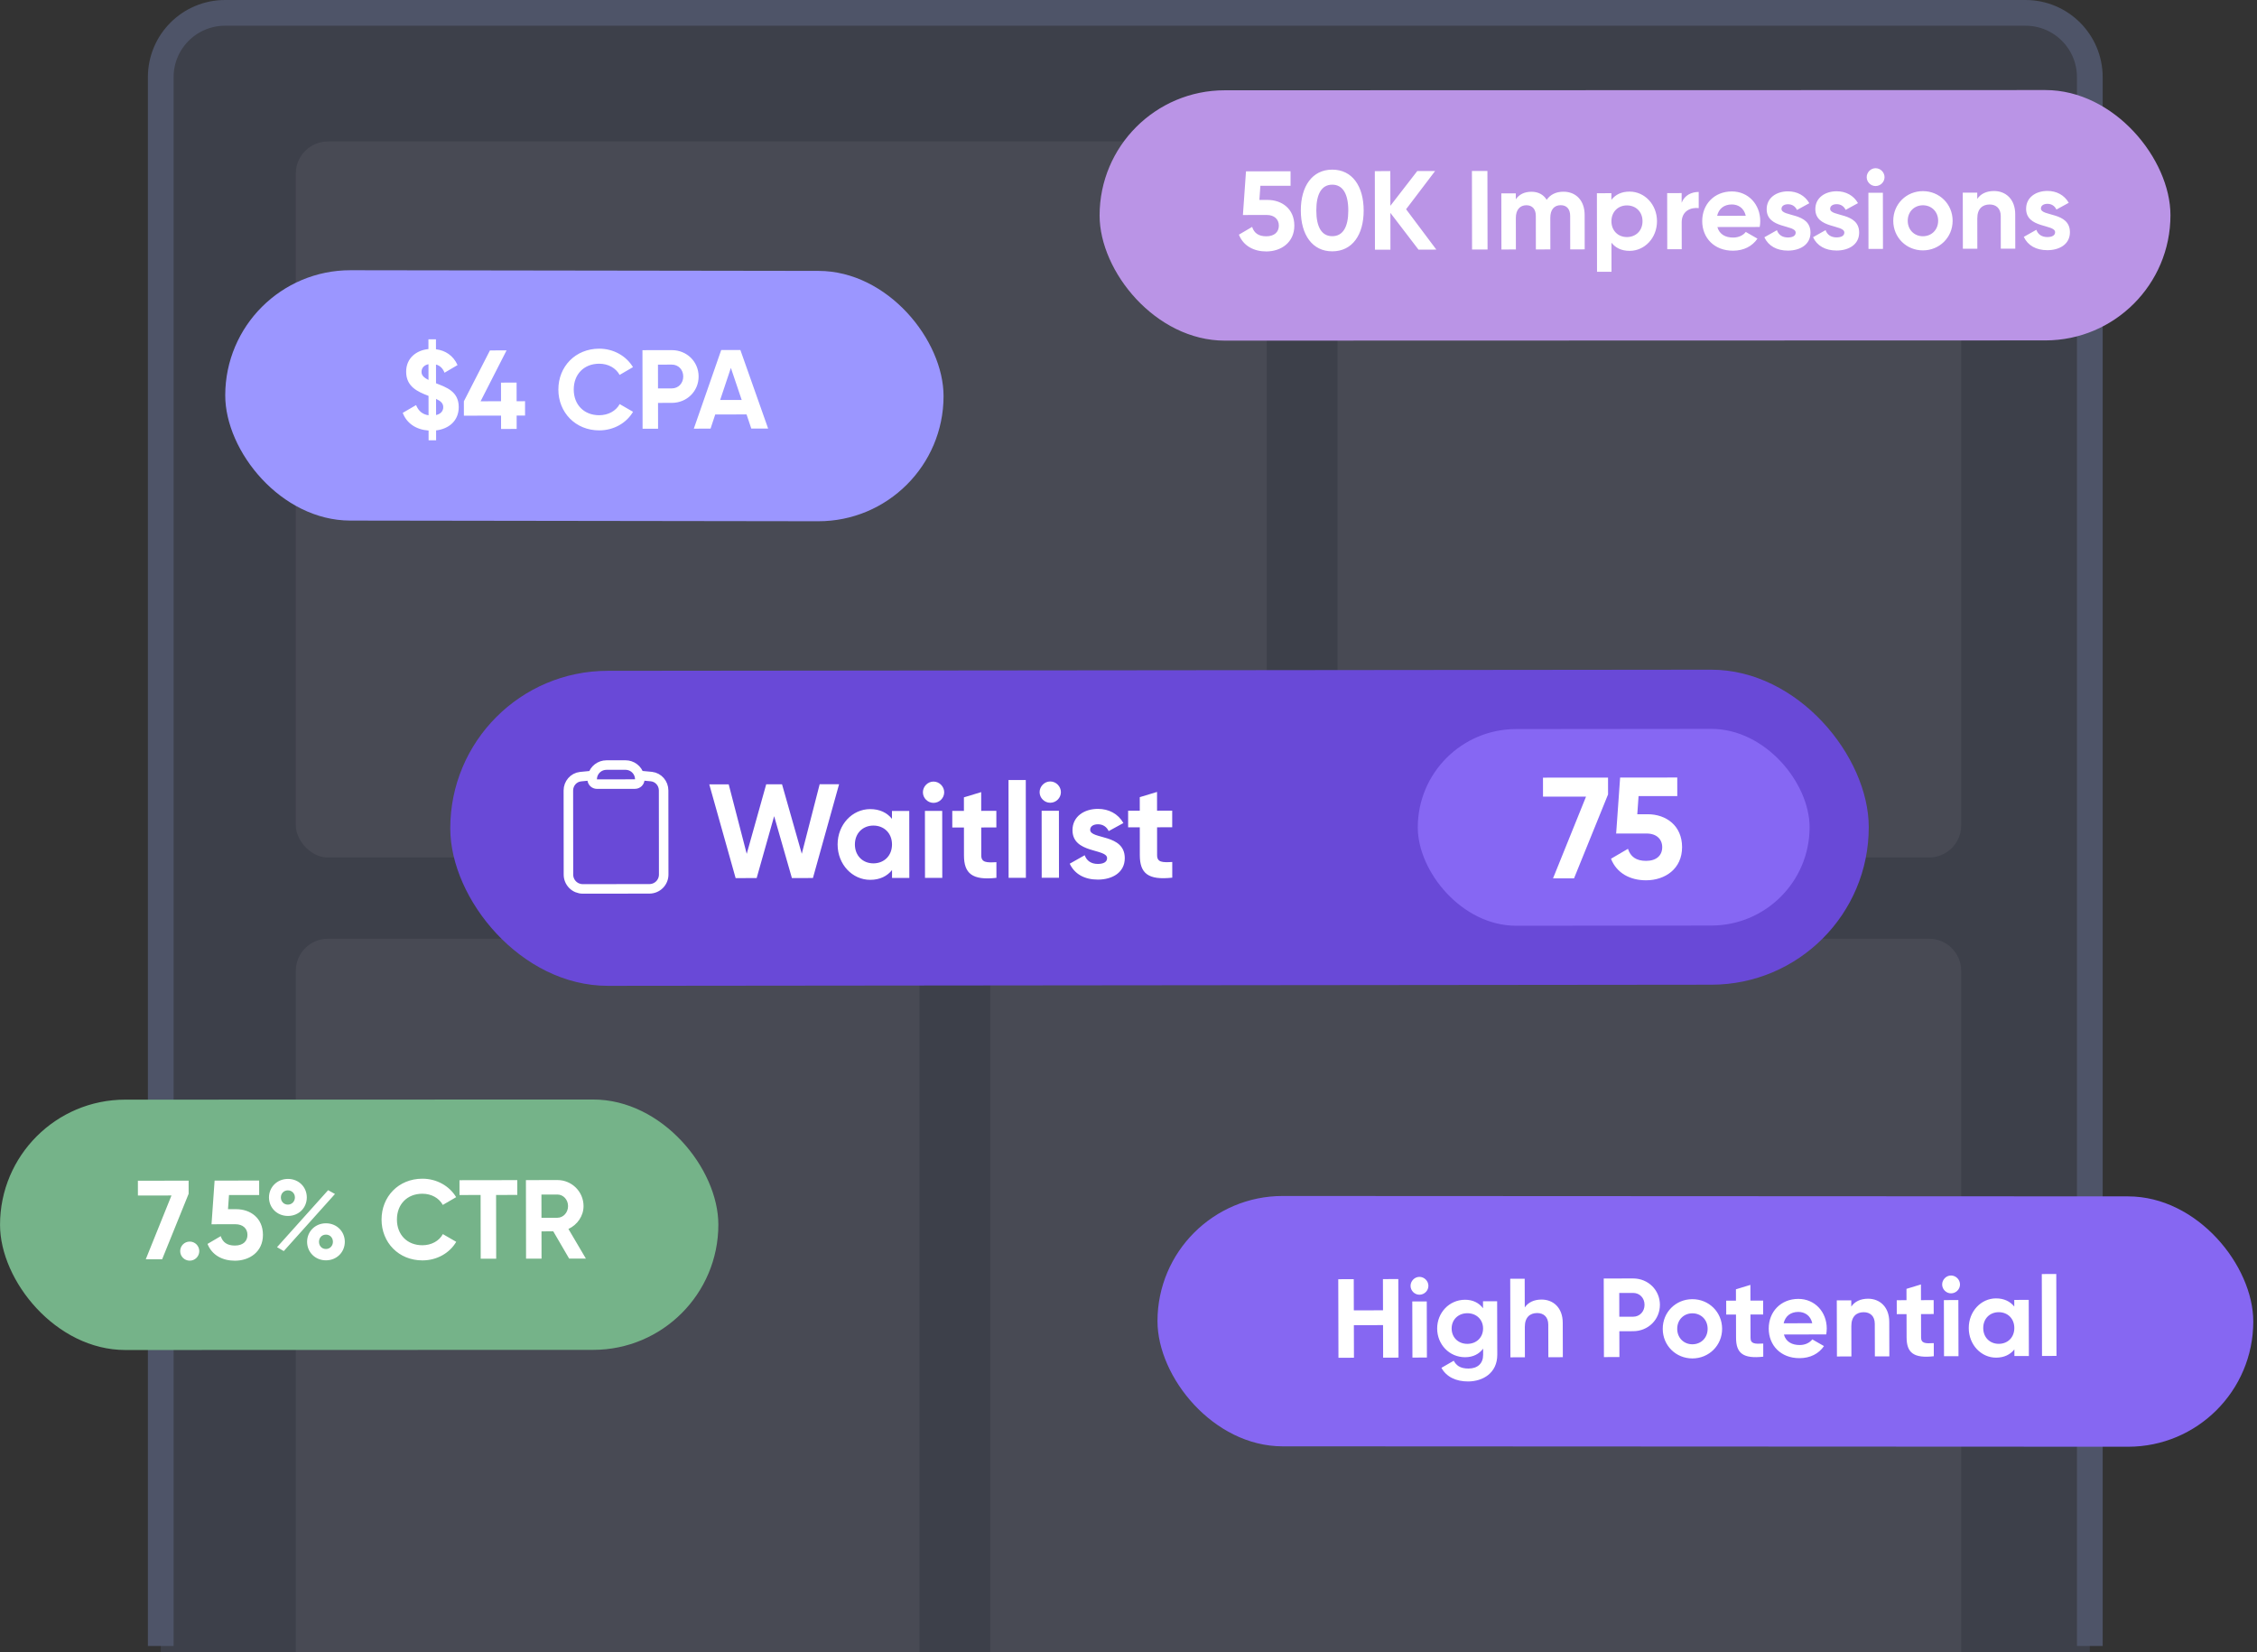 <svg width="351" height="257" viewBox="0 0 351 257" fill="none" xmlns="http://www.w3.org/2000/svg">
<rect x="0" y="0" width="351" height="257" fill="#333333" stroke="none"/>
<path d="M25 12C25 6.477 29.477 2 35 2H315C320.523 2 325 6.477 325 12V257H25V12Z" fill="#3D404A"/>
<path d="M25 256V12C25 6.477 29.477 2 35 2H315C320.523 2 325 6.477 325 12V256" stroke="#4E5468" stroke-width="4"/>
<rect x="46" y="22" width="151" height="111.365" rx="5" fill="#484A54"/>
<rect x="208" y="22" width="97" height="111.365" rx="5" fill="#484A54"/>
<path d="M305 257L154 257L154 151C154 148.239 156.239 146 159 146L300 146C302.761 146 305 148.239 305 151L305 257Z" fill="#484A54"/>
<path d="M143 257L46 257L46 151C46 148.239 48.239 146 51 146L138 146C140.761 146 143 148.239 143 151L143 257Z" fill="#484A54"/>
<rect x="70" y="104.355" width="220.597" height="48.994" rx="24.497" transform="rotate(-0.058 70 104.355)" fill="#6949D7"/>
<rect x="220.473" y="113.405" width="60.932" height="30.59" rx="15.295" transform="rotate(-0.058 220.473 113.405)" fill="#8667F3"/>
<path d="M239.959 120.946L250.076 120.936L250.079 123.554L244.787 136.609L241.519 136.612L246.655 123.894L239.962 123.9L239.959 120.946ZM256.236 126.637C259.101 126.634 261.588 128.4 261.591 131.757C261.595 135.115 258.955 136.908 256.001 136.911C253.561 136.914 251.433 135.841 250.536 133.559L253.175 132.012C253.557 133.22 254.431 133.891 255.998 133.889C257.609 133.888 258.504 133.036 258.502 131.76C258.501 130.507 257.605 129.635 256.083 129.636L251.338 129.641L251.955 120.934L260.841 120.925L260.844 123.812L254.823 123.818L254.625 126.639L256.236 126.637Z" fill="white"/>
<path d="M114.402 136.569L110.303 121.988L113.324 121.985L116.127 132.796L119.158 121.979L121.617 121.976L124.691 132.787L127.472 121.97L130.493 121.967L126.424 136.557L123.153 136.56L120.393 126.936L117.673 136.565L114.402 136.569ZM138.716 126.126L141.404 126.123L141.415 136.541L138.727 136.544L138.726 135.315C137.976 136.253 136.852 136.838 135.331 136.839C132.56 136.842 130.265 134.448 130.262 131.344C130.259 128.239 132.548 125.841 135.32 125.838C136.841 125.836 137.966 126.419 138.717 127.355L138.716 126.126ZM135.828 134.276C137.495 134.274 138.723 133.085 138.721 131.335C138.72 129.585 137.489 128.398 135.822 128.4C134.176 128.402 132.948 129.591 132.95 131.341C132.952 133.091 134.182 134.278 135.828 134.276ZM145.174 124.869C144.278 124.87 143.527 124.121 143.526 123.225C143.525 122.329 144.274 121.557 145.17 121.556C146.087 121.555 146.838 122.326 146.839 123.222C146.84 124.118 146.09 124.868 145.174 124.869ZM143.852 136.539L143.841 126.121L146.529 126.118L146.54 136.536L143.852 136.539ZM154.951 128.693L152.597 128.696L152.601 133.029C152.602 134.155 153.415 134.175 154.957 134.09L154.959 136.528C151.188 136.948 149.916 135.845 149.913 133.032L149.909 128.698L148.096 128.7L148.093 126.117L149.906 126.115L149.904 124.01L152.591 123.195L152.594 126.112L154.948 126.11L154.951 128.693ZM156.854 136.526L156.839 121.315L159.526 121.313L159.542 136.523L156.854 136.526ZM163.324 124.851C162.428 124.852 161.677 124.102 161.676 123.206C161.675 122.311 162.424 121.539 163.32 121.538C164.237 121.537 164.988 122.307 164.989 123.203C164.99 124.099 164.24 124.85 163.324 124.851ZM162.002 136.52L161.991 126.102L164.679 126.1L164.69 136.518L162.002 136.52ZM169.54 129.053C169.542 130.595 174.917 129.631 174.921 133.465C174.923 135.715 172.965 136.801 170.736 136.803C168.652 136.805 167.11 135.932 166.358 134.328L168.69 133.013C168.983 133.867 169.692 134.366 170.734 134.365C171.588 134.365 172.171 134.072 172.17 133.468C172.169 131.947 166.794 132.786 166.79 129.119C166.788 126.993 168.6 125.804 170.746 125.802C172.433 125.8 173.893 126.57 174.707 128.006L172.416 129.259C172.103 128.592 171.519 128.197 170.748 128.198C170.081 128.199 169.54 128.491 169.54 129.053ZM182.298 128.665L179.944 128.668L179.948 133.002C179.949 134.127 180.762 134.147 182.304 134.062L182.306 136.5C178.535 136.92 177.263 135.817 177.26 133.004L177.256 128.671L175.443 128.672L175.441 126.089L177.253 126.087L177.251 123.982L179.938 123.167L179.941 126.084L182.296 126.082L182.298 128.665Z" fill="white"/>
<path d="M99.415 120.601C99.282 120.135 99.002 119.725 98.615 119.433C98.229 119.142 97.758 118.984 97.274 118.985L94.311 118.988C93.294 118.989 92.436 119.674 92.174 120.608M99.415 120.601C99.469 120.792 99.498 120.995 99.498 121.205C99.498 121.401 99.42 121.59 99.282 121.729C99.143 121.868 98.955 121.946 98.758 121.946L92.833 121.952C92.636 121.952 92.448 121.875 92.309 121.736C92.17 121.597 92.092 121.409 92.091 121.212C92.091 121.003 92.121 120.8 92.174 120.608M99.415 120.601C100.052 120.648 100.687 120.708 101.318 120.78C102.404 120.906 103.202 121.842 103.203 122.936L103.216 136.014C103.217 136.603 102.983 137.169 102.567 137.586C102.151 138.003 101.586 138.238 100.997 138.238L90.627 138.249C90.038 138.249 89.473 138.016 89.056 137.6C88.639 137.183 88.404 136.618 88.403 136.029L88.39 122.951C88.389 121.857 89.184 120.919 90.271 120.792C90.904 120.718 91.538 120.656 92.174 120.608" stroke="white" stroke-width="1.481" stroke-linecap="round" stroke-linejoin="round"/>
<rect y="171.031" width="111.71" height="38.937" rx="19.469" transform="rotate(-0.016 0 171.031)" fill="#75B389"/>
<path d="M21.444 183.636L29.334 183.623L29.337 185.665L25.217 195.848L22.669 195.852L26.667 185.931L21.448 185.94L21.444 183.636ZM29.508 196.068C28.688 196.069 28.024 195.407 28.022 194.587C28.021 193.766 28.683 193.102 29.503 193.101C30.324 193.099 30.988 193.762 30.99 194.582C30.991 195.402 30.329 196.067 29.508 196.068ZM36.714 188.062C38.949 188.059 40.888 189.434 40.892 192.053C40.897 194.671 38.839 196.07 36.535 196.074C34.633 196.077 32.973 195.242 32.272 193.463L34.33 192.255C34.628 193.197 35.31 193.72 36.531 193.718C37.788 193.716 38.485 193.051 38.484 192.056C38.482 191.079 37.783 190.399 36.596 190.401L32.895 190.407L33.373 183.617L40.303 183.605L40.306 185.857L35.611 185.865L35.458 188.064L36.714 188.062ZM44.786 189.114C43.093 189.117 41.834 187.844 41.831 186.239C41.829 184.65 43.083 183.357 44.776 183.354C46.452 183.351 47.711 184.606 47.713 186.229C47.716 187.835 46.479 189.111 44.786 189.114ZM43.083 193.969L51.028 185.107L52.094 185.698L44.131 194.578L43.083 193.969ZM44.765 187.351C45.411 187.35 45.864 186.843 45.863 186.232C45.862 185.621 45.408 185.133 44.762 185.134C44.133 185.135 43.68 185.625 43.681 186.236C43.682 186.864 44.137 187.352 44.765 187.351ZM50.697 196.016C49.003 196.019 47.762 194.73 47.759 193.141C47.757 191.553 48.994 190.259 50.687 190.256C52.38 190.254 53.622 191.543 53.624 193.132C53.627 194.72 52.39 196.014 50.697 196.016ZM50.694 194.254C51.34 194.252 51.775 193.728 51.774 193.135C51.773 192.506 51.336 192.018 50.69 192.019C50.044 192.02 49.609 192.51 49.61 193.138C49.611 193.767 50.048 194.255 50.694 194.254ZM65.701 196.027C62.001 196.033 59.343 193.245 59.338 189.684C59.332 186.106 61.98 183.326 65.681 183.32C67.915 183.317 69.889 184.448 70.939 186.192L68.864 187.399C68.269 186.318 67.081 185.657 65.685 185.659C63.293 185.663 61.725 187.324 61.729 189.68C61.733 192.019 63.306 193.675 65.698 193.671C67.094 193.669 68.297 193.003 68.872 191.938L70.951 193.139C69.924 194.886 67.953 196.024 65.701 196.027ZM80.445 183.541L80.449 185.845L77.15 185.85L77.166 195.764L74.757 195.768L74.741 185.854L71.46 185.859L71.456 183.555L80.445 183.541ZM88.512 195.746L86.044 191.509L84.212 191.511L84.218 195.753L81.81 195.757L81.79 183.539L86.677 183.531C88.929 183.527 90.747 185.339 90.751 187.574C90.753 189.11 89.795 190.49 88.4 191.138L91.113 195.742L88.512 195.746ZM84.202 185.786L84.208 189.399L86.687 189.395C87.594 189.394 88.344 188.59 88.342 187.577C88.34 186.565 87.588 185.781 86.681 185.782L84.202 185.786Z" fill="white"/>
<rect x="171" y="14.047" width="166.536" height="38.937" rx="19.469" transform="rotate(-0.016 171 14.047)" fill="#BA94E6"/>
<path d="M197.112 31.095C199.346 31.091 201.286 32.467 201.29 35.085C201.295 37.703 199.237 39.103 196.933 39.107C195.031 39.11 193.371 38.275 192.67 36.496L194.728 35.288C195.026 36.23 195.707 36.752 196.929 36.751C198.186 36.748 198.883 36.084 198.882 35.089C198.88 34.112 198.181 33.432 196.994 33.434L193.293 33.44L193.771 26.649L200.701 26.638L200.704 28.89L196.009 28.897L195.855 31.097L197.112 31.095ZM207.196 39.09C204.089 39.095 202.305 36.515 202.299 32.745C202.293 28.974 204.069 26.388 207.176 26.383C210.3 26.378 212.067 28.959 212.073 32.729C212.079 36.499 210.321 39.085 207.196 39.09ZM207.193 36.734C208.833 36.731 209.686 35.316 209.682 32.733C209.678 30.149 208.82 28.72 207.18 28.722C205.539 28.725 204.703 30.158 204.708 32.741C204.712 35.324 205.552 36.737 207.193 36.734ZM223.374 38.82L220.599 38.824L216.226 33.106L216.235 38.831L213.827 38.835L213.807 26.617L216.216 26.613L216.224 32.007L220.405 26.606L223.18 26.602L218.669 32.544L223.374 38.82ZM228.909 26.593L231.318 26.589L231.338 38.807L228.929 38.811L228.909 26.593ZM243.133 29.816C245.123 29.813 246.434 31.225 246.437 33.407L246.446 38.783L244.194 38.786L244.186 33.567C244.184 32.538 243.66 31.91 242.717 31.912C241.722 31.913 241.095 32.578 241.097 33.887L241.105 38.791L238.853 38.795L238.845 33.576C238.843 32.546 238.319 31.919 237.376 31.92C236.416 31.922 235.736 32.586 235.739 33.895L235.746 38.8L233.495 38.804L233.481 30.076L235.732 30.073L235.734 30.998C236.221 30.264 237.041 29.826 238.158 29.824C239.24 29.823 240.044 30.275 240.534 31.077C241.074 30.291 241.946 29.818 243.133 29.816ZM253.423 29.8C255.762 29.796 257.686 31.8 257.69 34.401C257.694 37.002 255.777 39.012 253.438 39.016C252.164 39.018 251.238 38.548 250.609 37.746L250.616 42.267L248.364 42.271L248.344 30.052L250.596 30.049L250.598 31.078C251.225 30.275 252.149 29.802 253.423 29.8ZM253.016 36.87C254.412 36.867 255.44 35.871 255.438 34.404C255.436 32.938 254.404 31.945 253.008 31.947C251.629 31.95 250.601 32.946 250.603 34.412C250.605 35.879 251.637 36.872 253.016 36.87ZM261.525 31.532C261.977 30.345 263.075 29.854 264.175 29.852L264.179 32.366C263.009 32.228 261.527 32.754 261.53 34.587L261.536 38.758L259.285 38.762L259.271 30.035L261.522 30.031L261.525 31.532ZM267.079 35.311C267.396 36.462 268.356 36.95 269.543 36.948C270.416 36.946 271.114 36.579 271.497 36.072L273.314 37.116C272.495 38.304 271.187 38.987 269.512 38.99C266.579 38.995 264.726 36.99 264.722 34.39C264.717 31.789 266.582 29.779 269.322 29.774C271.906 29.77 273.742 31.809 273.746 34.375C273.746 34.707 273.712 35.003 273.66 35.3L267.079 35.311ZM267.042 33.566L271.493 33.558C271.211 32.302 270.268 31.797 269.325 31.799C268.121 31.801 267.302 32.448 267.042 33.566ZM277.051 32.485C277.053 33.776 281.555 32.966 281.56 36.178C281.563 38.063 279.924 38.973 278.056 38.976C276.311 38.979 275.018 38.248 274.387 36.905L276.34 35.802C276.586 36.517 277.18 36.935 278.053 36.934C278.768 36.933 279.257 36.688 279.256 36.181C279.254 34.907 274.752 35.613 274.747 32.541C274.744 30.76 276.261 29.763 278.059 29.76C279.473 29.758 280.695 30.402 281.378 31.605L279.46 32.655C279.197 32.097 278.708 31.766 278.062 31.767C277.503 31.768 277.05 32.013 277.051 32.485ZM284.619 32.472C284.621 33.764 289.123 32.954 289.128 36.166C289.131 38.051 287.492 38.961 285.624 38.964C283.879 38.967 282.586 38.236 281.956 36.893L283.909 35.79C284.154 36.505 284.748 36.923 285.621 36.922C286.337 36.921 286.825 36.675 286.824 36.169C286.822 34.895 282.32 35.6 282.315 32.529C282.312 30.748 283.829 29.751 285.627 29.748C287.041 29.745 288.264 30.389 288.946 31.593L287.028 32.643C286.765 32.085 286.276 31.754 285.63 31.755C285.072 31.756 284.618 32.001 284.619 32.472ZM291.682 28.935C290.931 28.936 290.302 28.309 290.301 27.558C290.299 26.808 290.927 26.161 291.677 26.16C292.445 26.159 293.075 26.803 293.076 27.554C293.077 28.305 292.45 28.934 291.682 28.935ZM290.58 38.712L290.566 29.984L292.818 29.981L292.832 38.708L290.58 38.712ZM299.048 38.942C296.482 38.946 294.436 36.942 294.432 34.342C294.428 31.741 296.467 29.73 299.033 29.726C301.598 29.722 303.661 31.726 303.666 34.327C303.67 36.928 301.613 38.938 299.048 38.942ZM299.044 36.743C300.388 36.741 301.416 35.744 301.414 34.33C301.412 32.917 300.38 31.923 299.036 31.925C297.71 31.928 296.681 32.924 296.684 34.338C296.686 35.752 297.717 36.745 299.044 36.743ZM310.095 29.708C311.945 29.705 313.396 30.995 313.399 33.316L313.408 38.675L311.156 38.678L311.148 33.599C311.146 32.412 310.43 31.802 309.417 31.804C308.318 31.806 307.498 32.453 307.501 33.971L307.508 38.684L305.257 38.688L305.243 29.961L307.494 29.957L307.496 30.934C308.018 30.148 308.925 29.71 310.095 29.708ZM317.398 32.419C317.4 33.711 321.902 32.901 321.907 36.113C321.91 37.998 320.271 38.908 318.403 38.911C316.657 38.914 315.365 38.183 314.734 36.84L316.687 35.737C316.933 36.452 317.527 36.87 318.4 36.869C319.115 36.868 319.604 36.623 319.603 36.116C319.601 34.842 315.099 35.548 315.094 32.476C315.091 30.695 316.608 29.698 318.406 29.695C319.819 29.693 321.042 30.337 321.725 31.54L319.807 32.59C319.544 32.032 319.055 31.701 318.409 31.702C317.85 31.703 317.397 31.948 317.398 32.419Z" fill="white"/>
<rect x="35.056" y="42" width="111.71" height="38.937" rx="19.469" transform="rotate(0.082 35.056 42)" fill="#9B96FF"/>
<path d="M71.341 63.305C71.345 65.417 69.846 66.694 67.821 66.942L67.824 68.478L66.654 68.48L66.652 66.961C64.697 66.824 63.246 65.832 62.633 64.21L64.708 63.002C65.076 63.909 65.688 64.449 66.648 64.587L66.643 61.567C66.626 61.568 66.608 61.55 66.591 61.55C64.966 60.924 63.167 60.142 63.164 57.82C63.16 55.656 64.799 54.466 66.631 54.289L66.629 52.77L67.798 52.768L67.801 54.322C69.25 54.494 70.49 55.295 71.156 56.778L69.133 57.968C68.853 57.27 68.416 56.852 67.805 56.696L67.809 59.611C69.399 60.236 71.337 60.862 71.341 63.305ZM65.555 57.834C65.556 58.34 65.836 58.689 66.639 59.089L66.635 56.645C65.937 56.786 65.554 57.24 65.555 57.834ZM67.817 64.55C68.603 64.374 68.933 63.868 68.933 63.327C68.932 62.716 68.53 62.367 67.813 62.037L67.817 64.55ZM81.653 62.398L81.656 64.633L80.347 64.635L80.35 66.712L77.924 66.716L77.921 64.639L72.143 64.648L72.14 62.414L76.194 54.5L78.777 54.496L74.74 62.41L77.917 62.404L77.913 59.507L80.339 59.503L80.343 62.401L81.653 62.398ZM93.199 66.936C89.498 66.942 86.841 64.153 86.835 60.592C86.829 57.014 89.478 54.235 93.178 54.229C95.412 54.225 97.387 55.356 98.437 57.1L96.362 58.308C95.766 57.227 94.578 56.565 93.182 56.568C90.791 56.571 89.222 58.232 89.226 60.589C89.23 62.927 90.804 64.583 93.195 64.579C94.591 64.577 95.795 63.912 96.369 62.846L98.448 64.047C97.421 65.794 95.45 66.932 93.199 66.936ZM104.468 54.455C106.824 54.451 108.642 56.263 108.646 58.55C108.65 60.836 106.838 62.655 104.481 62.658L102.334 62.662L102.341 66.677L99.932 66.68L99.912 54.462L104.468 54.455ZM104.477 60.407C105.507 60.405 106.257 59.601 106.255 58.554C106.253 57.489 105.501 56.705 104.472 56.706L102.325 56.71L102.331 60.41L104.477 60.407ZM116.838 66.653L116.101 64.455L111.231 64.463L110.502 66.663L107.901 66.668L112.158 54.442L115.142 54.438L119.456 66.649L116.838 66.653ZM111.996 62.21L115.347 62.205L113.663 57.215L111.996 62.21Z" fill="white"/>
<rect x="180.018" y="186" width="170.412" height="38.937" rx="19.469" transform="rotate(0.027 180.018 186)" fill="#8667F2"/>
<path d="M215.068 198.935L217.459 198.929L217.49 211.147L215.099 211.153L215.086 206.091L210.548 206.103L210.561 211.165L208.152 211.171L208.121 198.953L210.53 198.946L210.542 203.799L215.08 203.787L215.068 198.935ZM220.747 201.364C219.997 201.366 219.367 200.739 219.365 199.988C219.363 199.238 219.99 198.59 220.74 198.589C221.508 198.587 222.138 199.231 222.14 199.981C222.142 200.732 221.515 201.362 220.747 201.364ZM219.656 211.141L219.633 202.414L221.885 202.408L221.907 211.135L219.656 211.141ZM230.631 202.386L232.83 202.38L232.851 210.688C232.859 213.551 230.61 214.848 228.306 214.854C226.439 214.859 224.936 214.147 224.164 212.736L226.081 211.631C226.45 212.311 227.027 212.85 228.371 212.847C229.785 212.843 230.656 212.073 230.652 210.694L230.65 209.752C230.041 210.573 229.1 211.082 227.86 211.085C225.382 211.092 223.509 209.089 223.503 206.628C223.496 204.184 225.359 202.155 227.837 202.148C229.077 202.145 230.02 202.649 230.634 203.468L230.631 202.386ZM228.204 209.007C229.618 209.004 230.645 208.006 230.642 206.61C230.638 205.231 229.606 204.239 228.192 204.242C226.778 204.246 225.751 205.243 225.754 206.622C225.758 208.019 226.79 209.011 228.204 209.007ZM239.724 202.118C241.574 202.113 243.026 203.401 243.032 205.723L243.046 211.081L240.794 211.087L240.781 206.008C240.778 204.821 240.061 204.212 239.048 204.214C237.949 204.217 237.13 204.865 237.134 206.384L237.146 211.096L234.894 211.102L234.863 198.884L237.114 198.878L237.126 203.346C237.648 202.56 238.554 202.121 239.724 202.118ZM253.961 198.835C256.317 198.829 258.137 200.639 258.143 202.926C258.149 205.212 256.338 207.032 253.982 207.038L251.835 207.044L251.845 211.058L249.437 211.065L249.405 198.846L253.961 198.835ZM253.976 204.787C255.006 204.784 255.754 203.979 255.752 202.932C255.749 201.867 254.996 201.084 253.967 201.086L251.82 201.092L251.829 204.792L253.976 204.787ZM263.203 211.274C260.637 211.28 258.589 209.278 258.583 206.677C258.576 204.077 260.613 202.064 263.179 202.058C265.745 202.051 267.81 204.053 267.816 206.654C267.823 209.254 265.768 211.267 263.203 211.274ZM263.197 209.074C264.541 209.071 265.568 208.073 265.565 206.66C265.561 205.246 264.529 204.253 263.185 204.257C261.858 204.26 260.831 205.258 260.834 206.672C260.838 208.086 261.87 209.078 263.197 209.074ZM274.199 204.438L272.227 204.443L272.236 208.074C272.238 209.016 272.919 209.032 274.211 208.959L274.216 211.001C271.058 211.358 269.99 210.436 269.984 208.079L269.975 204.449L268.456 204.453L268.451 202.288L269.969 202.285L269.965 200.522L272.215 199.835L272.221 202.279L274.194 202.274L274.199 204.438ZM277.424 207.554C277.742 208.705 278.703 209.192 279.89 209.189C280.763 209.186 281.46 208.818 281.842 208.311L283.66 209.353C282.843 210.542 281.536 211.226 279.86 211.231C276.928 211.238 275.072 209.236 275.066 206.635C275.059 204.034 276.922 202.022 279.662 202.015C282.245 202.009 284.083 204.046 284.09 206.612C284.091 206.944 284.056 207.24 284.005 207.537L277.424 207.554ZM277.385 205.809L281.836 205.797C281.554 204.541 280.61 204.038 279.667 204.04C278.463 204.043 277.644 204.691 277.385 205.809ZM290.502 201.987C292.352 201.983 293.804 203.27 293.81 205.592L293.824 210.951L291.573 210.956L291.559 205.877C291.556 204.69 290.839 204.081 289.827 204.084C288.727 204.086 287.908 204.734 287.912 206.253L287.925 210.966L285.673 210.971L285.65 202.244L287.902 202.238L287.905 203.216C288.426 202.429 289.333 201.99 290.502 201.987ZM300.722 204.37L298.75 204.375L298.759 208.005C298.761 208.948 299.442 208.964 300.734 208.891L300.739 210.933C297.58 211.29 296.513 210.368 296.507 208.011L296.498 204.381L294.979 204.385L294.974 202.22L296.492 202.216L296.488 200.453L298.738 199.767L298.744 202.21L300.716 202.205L300.722 204.37ZM303.418 201.151C302.668 201.153 302.038 200.526 302.036 199.776C302.034 199.025 302.661 198.378 303.411 198.376C304.179 198.374 304.809 199.018 304.811 199.769C304.813 200.519 304.186 201.149 303.418 201.151ZM302.326 210.929L302.304 202.201L304.556 202.196L304.578 210.923L302.326 210.929ZM313.249 202.173L315.501 202.167L315.523 210.895L313.272 210.901L313.269 209.871C312.643 210.658 311.701 211.149 310.427 211.152C308.106 211.158 306.181 209.156 306.174 206.555C306.167 203.954 308.082 201.942 310.403 201.936C311.678 201.933 312.621 202.419 313.252 203.203L313.249 202.173ZM310.841 209.004C312.237 209.001 313.264 208.003 313.26 206.537C313.257 205.071 312.224 204.078 310.828 204.082C309.449 204.086 308.422 205.083 308.425 206.549C308.429 208.015 309.462 209.008 310.841 209.004ZM317.565 210.889L317.532 198.148L319.784 198.142L319.817 210.884L317.565 210.889Z" fill="white"/>
</svg>

